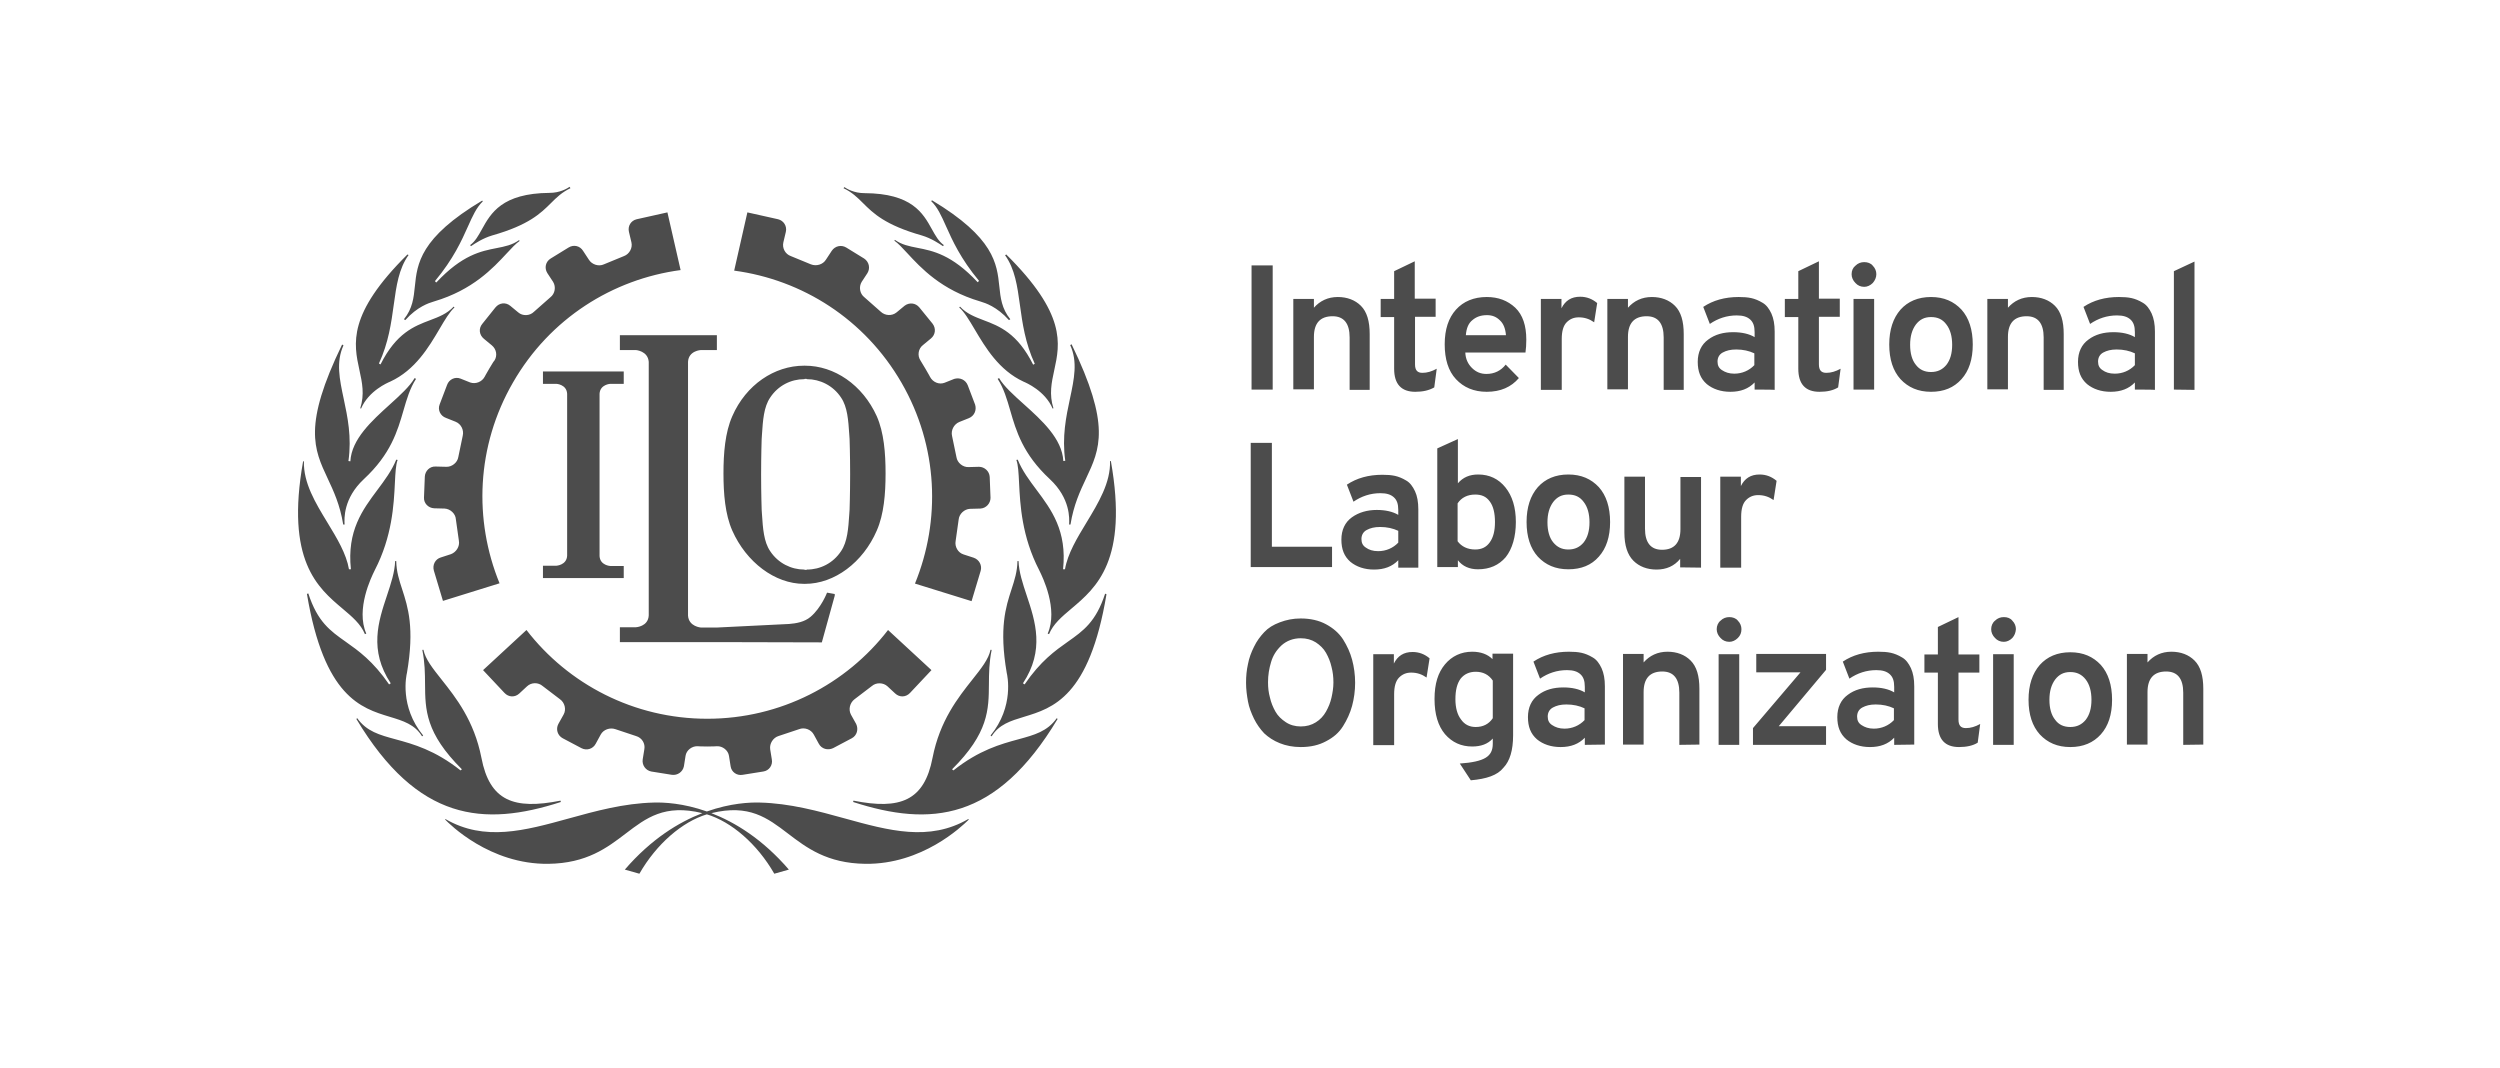<svg width="281" height="120" viewBox="0 0 281 120" fill="none" xmlns="http://www.w3.org/2000/svg">
<path fill-rule="evenodd" clip-rule="evenodd" d="M140.674 29.832V43.791H143.051V29.832H140.674ZM151.698 43.791V43.822H153.953V37.553C153.953 36.101 153.644 35.051 152.965 34.372C152.316 33.724 151.421 33.384 150.371 33.384C149.259 33.384 148.363 33.816 147.684 34.588V33.6H145.368V43.76H147.684V37.862C147.684 36.318 148.394 35.545 149.784 35.545C151.05 35.545 151.698 36.349 151.698 37.923V43.791ZM156.701 41.444C156.701 43.173 157.504 44.038 159.079 44.038C159.913 44.038 160.623 43.884 161.21 43.544L161.488 41.444C160.932 41.753 160.407 41.907 159.882 41.907C159.326 41.907 159.048 41.629 159.048 40.95V35.607H161.365V33.569H159.018V29.369L156.701 30.481V33.6H155.188V35.638H156.701V41.444ZM163.65 42.618C164.515 43.544 165.657 44.038 167.109 44.038C168.653 44.038 169.857 43.513 170.722 42.494L169.24 40.981C168.715 41.66 167.973 42.031 167.078 42.031C166.429 42.031 165.904 41.815 165.441 41.351C165.009 40.919 164.731 40.363 164.7 39.622H171.463C171.525 39.19 171.556 38.726 171.556 38.17C171.556 36.596 171.154 35.391 170.32 34.588C169.456 33.785 168.406 33.384 167.109 33.384C165.657 33.384 164.484 33.878 163.65 34.804C162.816 35.731 162.384 37.028 162.384 38.696C162.384 40.363 162.785 41.691 163.65 42.618ZM169.27 37.676H164.762C164.823 36.873 165.07 36.318 165.503 35.978C165.935 35.607 166.46 35.422 167.14 35.422C167.726 35.422 168.19 35.607 168.591 36.009C168.993 36.379 169.209 36.935 169.27 37.676ZM175.509 33.6H173.192V43.791V43.822H175.54V38.109C175.54 37.213 175.725 36.596 176.095 36.225C176.466 35.854 176.898 35.669 177.454 35.669C178.103 35.669 178.659 35.854 179.184 36.225L179.523 34.063C178.967 33.6 178.35 33.353 177.609 33.353C176.62 33.353 175.941 33.785 175.509 34.65V33.6ZM186.997 43.791V43.822H189.251V37.553C189.251 36.101 188.942 35.051 188.263 34.372C187.614 33.724 186.719 33.384 185.669 33.384C184.557 33.384 183.662 33.816 182.982 34.588V33.6H180.666V43.76H182.982V37.862C182.982 36.318 183.692 35.545 185.082 35.545C186.348 35.545 186.997 36.349 186.997 37.923V43.791ZM197.219 42.988V43.791C197.219 43.791 199.414 43.791 199.473 43.82V43.822C199.475 43.821 199.475 43.82 199.473 43.82V37.275C199.473 36.441 199.35 35.793 199.103 35.237C198.856 34.712 198.547 34.279 198.114 34.032C197.651 33.754 197.25 33.6 196.848 33.507C196.416 33.415 195.984 33.384 195.428 33.384C193.884 33.384 192.556 33.754 191.444 34.495L192.185 36.41C193.081 35.793 194.1 35.453 195.212 35.453C195.922 35.453 196.385 35.607 196.725 35.916C197.064 36.225 197.219 36.657 197.219 37.337V37.893C196.601 37.522 195.767 37.337 194.81 37.337C193.729 37.337 192.772 37.584 192 38.17C191.228 38.726 190.826 39.591 190.826 40.672C190.826 41.753 191.135 42.556 191.845 43.173C192.525 43.729 193.42 44.038 194.501 44.038C195.644 44.038 196.539 43.698 197.219 42.988ZM197.188 41.043C196.601 41.66 195.798 42 194.934 42C194.347 42 193.914 41.846 193.544 41.598C193.204 41.382 193.05 41.073 193.05 40.641C193.05 40.209 193.235 39.838 193.637 39.622C194.038 39.406 194.501 39.282 195.15 39.282C195.922 39.282 196.601 39.437 197.188 39.715V41.043ZM202.129 41.444C202.129 43.173 202.932 44.038 204.507 44.038C205.372 44.038 206.051 43.884 206.607 43.544L206.885 41.444C206.329 41.753 205.804 41.907 205.279 41.907C204.723 41.907 204.445 41.629 204.445 40.95V35.607H206.792V33.569H204.445V29.369L202.129 30.481V33.6H200.616V35.638H202.129V41.444ZM209.541 32.241C209.881 32.241 210.22 32.087 210.498 31.809C210.745 31.531 210.9 31.191 210.9 30.82C210.9 30.481 210.776 30.141 210.498 29.863C210.282 29.585 209.911 29.462 209.541 29.462C209.17 29.462 208.831 29.585 208.553 29.863C208.275 30.079 208.12 30.419 208.12 30.82C208.12 31.191 208.275 31.531 208.553 31.809C208.8 32.087 209.139 32.241 209.541 32.241ZM210.653 33.6H208.336V43.791H210.653V33.6ZM213.617 42.618C214.482 43.544 215.594 44.038 217.045 44.038C218.497 44.038 219.608 43.575 220.473 42.618C221.307 41.691 221.739 40.394 221.739 38.726C221.739 37.059 221.307 35.731 220.473 34.804C219.608 33.878 218.497 33.384 217.045 33.384C215.594 33.384 214.451 33.878 213.617 34.804C212.783 35.762 212.351 37.059 212.351 38.726C212.351 40.394 212.783 41.691 213.617 42.618ZM218.775 41.012C218.342 41.537 217.786 41.815 217.045 41.815C216.304 41.815 215.748 41.537 215.347 41.012C214.914 40.487 214.698 39.715 214.698 38.757C214.698 37.8 214.914 37.059 215.347 36.472C215.779 35.916 216.304 35.638 217.045 35.638C217.786 35.638 218.342 35.885 218.775 36.472C219.207 37.028 219.423 37.8 219.423 38.757C219.423 39.715 219.207 40.456 218.775 41.012ZM229.707 43.791V43.822H231.961V37.553C231.961 36.101 231.653 35.051 230.973 34.372C230.325 33.724 229.429 33.384 228.379 33.384C227.267 33.384 226.372 33.816 225.692 34.588V33.6H223.376V43.76H225.692V37.862C225.692 36.318 226.403 35.545 227.792 35.545C229.058 35.545 229.707 36.349 229.707 37.923V43.791ZM239.96 42.988V43.791C239.96 43.791 242.155 43.791 242.214 43.82V43.822C242.216 43.821 242.216 43.82 242.214 43.82V37.275C242.214 36.441 242.091 35.793 241.844 35.237C241.597 34.712 241.288 34.279 240.855 34.032C240.392 33.754 239.991 33.6 239.589 33.507C239.157 33.415 238.725 33.384 238.169 33.384C236.625 33.384 235.297 33.754 234.185 34.495L234.926 36.41C235.822 35.793 236.841 35.453 237.952 35.453C238.663 35.453 239.126 35.607 239.466 35.916C239.805 36.225 239.96 36.657 239.96 37.337V37.893C239.342 37.522 238.508 37.337 237.551 37.337C236.47 37.337 235.513 37.584 234.741 38.17C233.969 38.726 233.567 39.591 233.567 40.672C233.567 41.753 233.876 42.556 234.586 43.173C235.266 43.729 236.161 44.038 237.242 44.038C238.385 44.038 239.28 43.698 239.96 42.988ZM239.96 41.043C239.373 41.66 238.57 42 237.705 42C237.088 42 236.655 41.846 236.316 41.598C235.976 41.382 235.822 41.073 235.822 40.641C235.822 40.209 236.007 39.838 236.408 39.622C236.81 39.406 237.273 39.282 237.922 39.282C238.694 39.282 239.373 39.437 239.96 39.715V41.043ZM244.345 30.481V43.791L246.661 43.822V29.4L244.345 30.481ZM140.581 49.782V63.741H149.722V61.456H142.959V49.782H140.581ZM157.165 62.969V63.772V63.803H159.419V57.256C159.419 56.422 159.295 55.742 159.048 55.218C158.801 54.693 158.493 54.26 158.06 54.013C157.597 53.735 157.195 53.581 156.794 53.488C156.362 53.395 155.929 53.365 155.373 53.365C153.829 53.365 152.501 53.735 151.39 54.476L152.131 56.391C153.026 55.773 154.046 55.434 155.157 55.434C155.868 55.434 156.331 55.588 156.671 55.897C157.01 56.206 157.165 56.638 157.165 57.318V57.873C156.547 57.503 155.713 57.318 154.756 57.318C153.675 57.318 152.718 57.595 151.946 58.151C151.173 58.707 150.772 59.572 150.772 60.653C150.772 61.734 151.081 62.537 151.791 63.154C152.471 63.71 153.366 64.019 154.447 64.019C155.59 64.019 156.485 63.679 157.165 62.969ZM157.165 60.992C156.578 61.61 155.775 61.95 154.91 61.95C154.293 61.95 153.86 61.795 153.521 61.548C153.181 61.332 153.026 61.023 153.026 60.591C153.026 60.159 153.212 59.788 153.613 59.572C154.015 59.356 154.478 59.232 155.126 59.232C155.898 59.232 156.578 59.387 157.165 59.664V60.992ZM163.866 62.969C164.391 63.648 165.163 63.988 166.12 63.988C167.448 63.988 168.468 63.525 169.24 62.629C169.981 61.703 170.382 60.313 170.382 58.676C170.382 57.04 169.981 55.742 169.209 54.785C168.437 53.828 167.418 53.334 166.151 53.334C165.194 53.334 164.453 53.642 163.866 54.322V49.35L161.55 50.4V63.741H163.866V62.969ZM167.448 60.962C167.078 61.487 166.553 61.764 165.812 61.764C164.947 61.764 164.268 61.425 163.835 60.838V56.576C164.268 55.928 164.947 55.588 165.812 55.588C166.522 55.588 167.047 55.804 167.448 56.36C167.85 56.885 168.035 57.688 168.035 58.676C168.035 59.664 167.85 60.406 167.448 60.962ZM172.853 62.568C173.717 63.494 174.829 63.988 176.281 63.988C177.732 63.988 178.875 63.525 179.709 62.568C180.542 61.641 180.975 60.344 180.975 58.676C180.975 57.009 180.542 55.681 179.709 54.754C178.844 53.828 177.732 53.334 176.281 53.334C174.829 53.334 173.687 53.828 172.853 54.754C172.019 55.712 171.587 57.009 171.587 58.676C171.587 60.344 172.019 61.641 172.853 62.568ZM178.01 60.962C177.578 61.487 177.022 61.764 176.281 61.764C175.54 61.764 175.015 61.487 174.582 60.962C174.15 60.437 173.934 59.664 173.934 58.707C173.934 57.75 174.15 57.009 174.582 56.422C175.015 55.866 175.54 55.588 176.281 55.588C177.022 55.588 177.578 55.835 178.01 56.422C178.442 56.978 178.659 57.75 178.659 58.707C178.659 59.664 178.442 60.406 178.01 60.962ZM188.85 62.815V63.772L191.197 63.803V53.612H188.881V59.479C188.881 61.023 188.17 61.795 186.812 61.795C185.545 61.795 184.897 60.992 184.897 59.417V53.581H182.581V59.85C182.581 61.301 182.92 62.351 183.6 63.031C184.248 63.679 185.144 64.019 186.194 64.019C187.306 64.019 188.201 63.617 188.85 62.815ZM195.675 53.581H193.359V63.772V63.803H195.706V58.09C195.706 57.194 195.891 56.576 196.262 56.206C196.632 55.835 197.064 55.65 197.62 55.65C198.269 55.65 198.825 55.835 199.35 56.206L199.689 54.044C199.134 53.581 198.516 53.334 197.775 53.334C196.787 53.334 196.107 53.766 195.675 54.631V53.581ZM143.854 83.537C144.534 83.814 145.337 83.969 146.201 83.969C147.313 83.969 148.24 83.753 149.043 83.32C149.876 82.888 150.494 82.363 150.957 81.622C151.39 80.942 151.76 80.139 151.976 79.337C152.193 78.534 152.316 77.638 152.316 76.742C152.316 75.847 152.193 74.951 151.976 74.148C151.76 73.345 151.421 72.604 150.957 71.863C150.494 71.153 149.846 70.597 149.043 70.165C148.24 69.732 147.282 69.516 146.201 69.516C145.337 69.516 144.596 69.67 143.854 69.948C143.113 70.226 142.557 70.566 142.094 71.06C141.662 71.523 141.26 72.048 140.951 72.697C140.643 73.314 140.396 73.963 140.272 74.642C140.118 75.322 140.056 76.001 140.056 76.742C140.056 77.484 140.149 78.163 140.272 78.842C140.396 79.522 140.643 80.139 140.951 80.788C141.26 81.406 141.631 81.931 142.094 82.425C142.557 82.857 143.144 83.259 143.854 83.537ZM147.9 81.189C147.406 81.498 146.85 81.653 146.201 81.653C145.584 81.653 144.997 81.498 144.503 81.159C144.04 80.85 143.638 80.479 143.36 79.985C143.082 79.491 142.866 78.966 142.743 78.41C142.588 77.854 142.526 77.298 142.526 76.681C142.526 75.878 142.65 75.136 142.866 74.426C143.082 73.685 143.453 73.098 144.04 72.542C144.626 72.017 145.368 71.74 146.201 71.74C146.85 71.74 147.406 71.894 147.9 72.203C148.363 72.512 148.765 72.882 149.043 73.376C149.321 73.87 149.537 74.395 149.66 74.951C149.815 75.538 149.876 76.094 149.876 76.712C149.876 77.298 149.784 77.854 149.66 78.41C149.537 78.966 149.321 79.491 149.043 79.985C148.765 80.479 148.394 80.881 147.9 81.189ZM154.354 73.531V83.722V83.753H156.701V78.04C156.701 77.144 156.887 76.526 157.257 76.156C157.628 75.785 158.06 75.6 158.616 75.6C159.265 75.6 159.82 75.785 160.345 76.156L160.685 73.994C160.129 73.531 159.512 73.284 158.77 73.284C157.782 73.284 157.103 73.716 156.671 74.581V73.531H154.354ZM164.082 85.822L165.318 87.706C167.078 87.551 168.313 87.15 168.993 86.285C169.703 85.544 170.073 84.339 170.073 82.641V73.469H167.757V74.087C167.201 73.531 166.429 73.253 165.472 73.253C164.237 73.253 163.187 73.747 162.415 74.673C161.643 75.6 161.241 76.835 161.241 78.564C161.241 80.294 161.643 81.591 162.415 82.517C163.218 83.444 164.237 83.907 165.472 83.907C166.46 83.907 167.232 83.629 167.788 83.011V83.598C167.788 84.339 167.541 84.834 166.985 85.173C166.429 85.513 165.472 85.729 164.082 85.822ZM167.788 80.726C167.356 81.375 166.707 81.715 165.873 81.715C165.163 81.715 164.607 81.436 164.206 80.85C163.804 80.325 163.588 79.553 163.588 78.595C163.588 77.576 163.773 76.835 164.175 76.279C164.576 75.785 165.132 75.507 165.873 75.507C166.676 75.507 167.325 75.816 167.788 76.495V80.726ZM178.134 82.919V83.722L180.388 83.691V77.144C180.388 76.31 180.265 75.662 180.017 75.106C179.77 74.581 179.462 74.148 179.029 73.901C178.566 73.623 178.165 73.469 177.763 73.376C177.331 73.284 176.898 73.253 176.342 73.253C174.798 73.253 173.47 73.623 172.359 74.365L173.1 76.279C173.995 75.662 175.015 75.322 176.126 75.322C176.837 75.322 177.3 75.476 177.64 75.785C177.979 76.094 178.134 76.526 178.134 77.206V77.823C177.516 77.453 176.682 77.267 175.725 77.267C174.644 77.267 173.687 77.514 172.915 78.101C172.143 78.657 171.741 79.522 171.741 80.603C171.741 81.684 172.05 82.487 172.76 83.104C173.44 83.66 174.335 83.969 175.416 83.969C176.559 83.969 177.454 83.629 178.134 82.919ZM178.103 80.942C177.516 81.56 176.713 81.9 175.848 81.9C175.262 81.9 174.829 81.745 174.459 81.498C174.119 81.282 173.965 80.973 173.965 80.541C173.965 80.109 174.15 79.738 174.551 79.522C174.953 79.306 175.416 79.182 176.065 79.182C176.837 79.182 177.516 79.337 178.103 79.615V80.942ZM186.842 75.476C188.109 75.476 188.757 76.279 188.757 77.854V83.722L191.012 83.691V77.422C191.012 75.97 190.703 74.92 190.023 74.241C189.375 73.592 188.479 73.253 187.429 73.253C186.317 73.253 185.422 73.685 184.742 74.457V73.5H182.426V83.691H184.742V77.792C184.742 76.248 185.453 75.476 186.842 75.476ZM194.378 72.141C194.717 72.141 195.057 71.987 195.335 71.709C195.613 71.431 195.737 71.122 195.737 70.72C195.737 70.381 195.613 70.041 195.335 69.763C195.119 69.485 194.748 69.362 194.378 69.362C194.007 69.362 193.667 69.485 193.389 69.763C193.112 69.979 192.957 70.35 192.957 70.72C192.957 71.091 193.112 71.431 193.389 71.709C193.637 71.987 193.976 72.141 194.378 72.141ZM193.173 73.531V83.722H195.489V73.531H193.173ZM197.034 81.838V83.722H205.248V81.622H199.936L205.248 75.291V73.5H197.404V75.569H202.376L197.034 81.838ZM212.907 82.919V83.722L215.161 83.691V77.144C215.161 76.31 215.038 75.662 214.791 75.106C214.544 74.581 214.235 74.148 213.803 73.901C213.339 73.623 212.938 73.469 212.536 73.376C212.104 73.284 211.672 73.253 211.116 73.253C209.572 73.253 208.244 73.623 207.132 74.365L207.873 76.279C208.769 75.662 209.788 75.322 210.9 75.322C211.61 75.322 212.073 75.476 212.413 75.785C212.753 76.094 212.907 76.526 212.907 77.206V77.823C212.289 77.453 211.456 77.267 210.498 77.267C209.417 77.267 208.46 77.514 207.688 78.101C206.916 78.657 206.514 79.522 206.514 80.603C206.514 81.684 206.823 82.487 207.534 83.104C208.213 83.66 209.109 83.969 210.189 83.969C211.332 83.969 212.228 83.629 212.907 82.919ZM212.876 80.942C212.289 81.56 211.486 81.9 210.622 81.9C210.035 81.9 209.603 81.745 209.232 81.498C208.892 81.282 208.738 80.973 208.738 80.541C208.738 80.109 208.923 79.738 209.325 79.522C209.726 79.306 210.189 79.182 210.838 79.182C211.61 79.182 212.289 79.337 212.876 79.615V80.942ZM217.817 81.375C217.817 83.104 218.62 83.969 220.195 83.969C221.029 83.969 221.77 83.814 222.295 83.475L222.573 81.375C222.017 81.684 221.492 81.838 220.967 81.838C220.411 81.838 220.133 81.56 220.133 80.881V75.6H222.481V73.561H220.133V69.362L217.817 70.473V73.561H216.304V75.6H217.817V81.375ZM225.229 72.141C225.569 72.141 225.908 71.987 226.186 71.709C226.433 71.431 226.557 71.122 226.588 70.72C226.588 70.381 226.464 70.041 226.186 69.763C225.97 69.485 225.631 69.362 225.229 69.362C224.858 69.362 224.519 69.485 224.241 69.763C223.963 69.979 223.808 70.35 223.808 70.72C223.808 71.091 223.963 71.431 224.241 71.709C224.488 71.987 224.828 72.141 225.229 72.141ZM224.025 73.531V83.722H226.341V73.531H224.025ZM229.275 82.548C230.139 83.475 231.251 83.969 232.703 83.969C234.154 83.969 235.297 83.475 236.13 82.548C236.964 81.622 237.397 80.325 237.397 78.657C237.397 76.99 236.964 75.662 236.13 74.735C235.266 73.809 234.154 73.314 232.703 73.314C231.251 73.314 230.108 73.809 229.275 74.735C228.441 75.692 228.008 76.99 228.008 78.657C228.008 80.325 228.441 81.622 229.275 82.548ZM234.432 80.912C234 81.436 233.444 81.715 232.703 81.715C231.992 81.715 231.405 81.467 231.004 80.912C230.572 80.386 230.355 79.615 230.355 78.657C230.355 77.7 230.572 76.959 231.004 76.372C231.436 75.816 231.961 75.538 232.703 75.538C233.444 75.538 234 75.816 234.432 76.372C234.864 76.928 235.08 77.7 235.08 78.657C235.08 79.615 234.864 80.356 234.432 80.912ZM243.48 75.476C244.747 75.476 245.395 76.279 245.395 77.854V83.722L247.65 83.691V77.422C247.65 75.97 247.341 74.92 246.661 74.241C246.013 73.592 245.117 73.253 244.067 73.253C242.955 73.253 242.06 73.685 241.38 74.457V73.5H239.064V83.691H241.38V77.792C241.38 76.248 242.091 75.476 243.48 75.476ZM54.481 42.34C54.481 42.34 54.605 42.093 55.006 41.413C55.377 40.765 55.562 40.518 55.562 40.548C55.933 39.993 55.809 39.251 55.284 38.819L54.389 38.078C53.864 37.645 53.771 36.935 54.203 36.41L55.686 34.557C56.118 34.032 56.828 33.94 57.353 34.372L58.249 35.113C58.743 35.545 59.546 35.515 60.009 35.051L61.862 33.415C62.387 33.013 62.511 32.241 62.171 31.685L61.522 30.697C61.152 30.11 61.337 29.4 61.893 29.06L63.9 27.825C64.487 27.454 65.197 27.64 65.537 28.196L66.186 29.184C66.525 29.74 67.297 29.987 67.884 29.709L70.138 28.782C70.725 28.566 71.127 27.887 70.972 27.238L70.694 26.065C70.54 25.416 70.911 24.799 71.559 24.644L75.018 23.872L76.5 30.357C68.872 31.376 61.8 35.793 57.662 42.988C53.524 50.153 53.246 58.46 56.149 65.563L49.787 67.54L48.768 64.142C48.583 63.494 48.922 62.845 49.54 62.66L50.683 62.289C51.27 62.073 51.702 61.425 51.578 60.776L51.239 58.367C51.208 57.75 50.621 57.194 49.972 57.163L48.799 57.132C48.15 57.101 47.625 56.576 47.656 55.928L47.749 53.581C47.78 52.932 48.305 52.407 48.953 52.438L50.158 52.469C50.775 52.5 51.424 52.006 51.517 51.357L52.011 48.979C52.165 48.331 51.825 47.651 51.208 47.404L50.127 46.972C49.509 46.756 49.169 46.076 49.416 45.459L50.25 43.266C50.467 42.648 51.146 42.309 51.764 42.556L52.844 42.988C53.462 43.204 54.172 42.926 54.481 42.34ZM80.577 83.876C80.577 83.876 80.237 83.907 79.496 83.907C78.755 83.907 78.415 83.876 78.415 83.876C77.797 83.845 77.149 84.309 77.056 84.957L76.871 86.131C76.747 86.748 76.16 87.181 75.512 87.088L73.196 86.717C72.578 86.594 72.146 86.007 72.239 85.359L72.424 84.216C72.547 83.567 72.146 82.919 71.497 82.734L69.181 81.962C68.564 81.745 67.822 81.992 67.513 82.579L66.958 83.598C66.649 84.185 65.939 84.401 65.352 84.092L63.252 82.981C62.665 82.672 62.449 81.962 62.758 81.375L63.344 80.325C63.684 79.738 63.468 78.966 62.943 78.595L60.997 77.113C60.503 76.681 59.731 76.681 59.237 77.144L58.372 77.947C57.878 78.41 57.168 78.379 56.705 77.885L54.296 75.322L59.175 70.813C63.869 76.897 71.25 80.788 79.496 80.788C87.741 80.788 95.122 76.897 99.816 70.813L104.696 75.322L102.287 77.885C101.824 78.379 101.113 78.41 100.619 77.947L99.755 77.144C99.291 76.712 98.488 76.681 97.994 77.113L96.049 78.595C95.524 78.997 95.338 79.738 95.647 80.325L96.234 81.375C96.512 81.962 96.327 82.672 95.74 82.981L93.64 84.092C93.053 84.37 92.343 84.185 92.034 83.598L91.478 82.579C91.169 81.992 90.428 81.715 89.811 81.962L87.494 82.734C86.908 82.919 86.475 83.567 86.568 84.216L86.753 85.359C86.877 86.007 86.444 86.625 85.796 86.717L83.48 87.088C82.831 87.212 82.213 86.779 82.121 86.131L81.936 84.957C81.843 84.339 81.225 83.845 80.577 83.876ZM103.46 40.518C103.46 40.518 103.615 40.765 104.016 41.444C104.418 42.123 104.541 42.37 104.541 42.37C104.85 42.957 105.56 43.266 106.178 43.019L107.259 42.587C107.877 42.401 108.525 42.679 108.772 43.297L109.606 45.49C109.791 46.107 109.513 46.756 108.896 47.003L107.815 47.435C107.228 47.682 106.857 48.362 107.012 49.01L107.506 51.388C107.599 52.006 108.216 52.531 108.865 52.5L110.038 52.469C110.656 52.469 111.212 52.963 111.243 53.612L111.335 55.959C111.335 56.576 110.841 57.132 110.193 57.163L109.019 57.194C108.402 57.225 107.815 57.75 107.753 58.398L107.413 60.807C107.29 61.456 107.691 62.135 108.309 62.32L109.452 62.691C110.069 62.907 110.409 63.556 110.224 64.173L109.205 67.57L102.843 65.594C105.746 58.491 105.468 50.184 101.33 43.019C97.191 35.854 90.15 31.438 82.522 30.419L84.005 23.872L87.463 24.644C88.081 24.799 88.483 25.416 88.328 26.065L88.05 27.238C87.896 27.887 88.266 28.566 88.884 28.782L91.138 29.709C91.756 29.956 92.497 29.74 92.837 29.184L93.486 28.196C93.856 27.64 94.566 27.485 95.122 27.825L97.13 29.06C97.685 29.431 97.84 30.141 97.5 30.697L96.852 31.685C96.512 32.241 96.635 33.013 97.16 33.415L99.013 35.051C99.477 35.484 100.249 35.545 100.774 35.113L101.669 34.372C102.194 33.971 102.905 34.032 103.337 34.557L104.819 36.379C105.221 36.904 105.159 37.615 104.634 38.047L103.738 38.788C103.213 39.19 103.09 39.962 103.46 40.518ZM52.937 27.671L52.844 27.547C53.408 27.142 53.766 26.495 54.164 25.776C55.16 23.976 56.406 21.724 61.769 21.679C62.943 21.679 63.746 21.185 64.024 21L64.117 21.154C63.147 21.617 62.566 22.194 61.929 22.827C60.78 23.969 59.447 25.294 55.315 26.466C54.253 26.782 53.35 27.391 53.006 27.625L52.967 27.65L52.937 27.671ZM45.556 35.978L45.402 35.885C46.377 34.672 46.498 33.48 46.63 32.193C46.89 29.646 47.188 26.729 54.203 22.544L54.265 22.637C53.55 23.326 53.13 24.264 52.596 25.458C51.885 27.047 50.973 29.088 48.892 31.593C48.892 31.593 49.015 31.778 49.046 31.747C51.951 28.642 54.076 28.227 55.809 27.888C56.748 27.705 57.571 27.544 58.342 26.991L58.403 27.084C57.973 27.381 57.51 27.881 56.949 28.486C55.413 30.141 53.141 32.589 48.799 33.878C48.773 33.888 48.733 33.9 48.682 33.916L48.682 33.916L48.682 33.916C48.24 34.051 46.91 34.458 45.556 35.978ZM45.803 28.597C39.028 35.309 39.751 38.623 40.401 41.607C40.705 43.003 40.993 44.326 40.492 45.891L40.584 45.922C41.436 43.925 43.571 43.018 43.833 42.906C43.846 42.901 43.855 42.897 43.858 42.895C46.675 41.6 48.206 39.003 49.406 36.966C50.008 35.944 50.527 35.063 51.084 34.557L50.992 34.465C50.243 35.27 49.324 35.617 48.324 35.995C46.562 36.662 44.55 37.423 42.777 40.95C42.777 40.981 42.592 40.857 42.592 40.857C43.672 38.516 43.98 36.284 44.258 34.261C44.553 32.121 44.816 30.214 45.927 28.659C45.865 28.659 45.834 28.628 45.803 28.597ZM38.731 58.954H38.577C38.216 56.733 37.494 55.194 36.83 53.778C35.279 50.469 34.042 47.831 38.453 38.726C38.484 38.757 38.546 38.788 38.608 38.819C37.753 40.69 38.162 42.612 38.633 44.827C39.064 46.852 39.547 49.121 39.164 51.821L39.38 51.851C39.517 49.358 41.788 47.302 43.814 45.468C44.975 44.417 46.055 43.439 46.606 42.494L46.761 42.587C46.065 43.668 45.721 44.857 45.35 46.137C44.683 48.44 43.929 51.041 40.893 53.859C38.575 56.024 38.697 58.31 38.73 58.932L38.731 58.954ZM41.017 71.276L41.171 71.215C39.96 68.476 41.763 64.824 42.084 64.173C42.107 64.126 42.122 64.095 42.128 64.081C44.089 60.286 44.265 56.722 44.386 54.282C44.442 53.147 44.486 52.256 44.692 51.697L44.537 51.666C44.032 52.908 43.24 53.969 42.426 55.058C40.751 57.3 38.984 59.665 39.442 63.988H39.225C38.925 62.226 37.875 60.5 36.809 58.746C35.464 56.535 34.092 54.28 34.161 51.851H34.068C32.087 63.003 35.705 66.053 38.504 68.413C39.589 69.327 40.551 70.138 41.017 71.276ZM47.564 82.672L47.44 82.764C46.628 81.424 45.317 81.026 43.815 80.57C40.574 79.585 36.442 78.33 34.5 66.767C34.531 66.737 34.593 66.706 34.655 66.706C35.69 69.897 37.118 70.905 38.861 72.135C40.288 73.143 41.926 74.3 43.734 76.928L43.919 76.804C41.452 73.072 42.527 69.843 43.497 66.932C43.947 65.579 44.374 64.296 44.414 63.062H44.537C44.558 64.254 44.866 65.201 45.206 66.245C45.851 68.231 46.612 70.572 45.742 75.631C45.68 75.878 44.877 79.398 47.564 82.672ZM63.036 90.145L63.005 89.991C57.755 91.041 55.037 90.022 54.111 85.173C53.295 80.999 51.232 78.399 49.633 76.383C48.629 75.119 47.809 74.085 47.594 73.037C47.502 73.037 47.471 73.037 47.471 73.067C47.757 74.463 47.766 75.692 47.775 76.874C47.796 79.774 47.816 82.39 51.918 86.47L51.764 86.594C48.878 84.302 46.45 83.64 44.476 83.102C42.647 82.604 41.206 82.211 40.152 80.726C40.142 80.737 40.128 80.747 40.114 80.757L40.114 80.757C40.087 80.778 40.059 80.798 40.059 80.819C46.946 92.307 54.358 92.956 63.036 90.145ZM50.065 92.06L50.034 92.122L50.056 92.144C50.481 92.575 55.029 97.184 61.646 97.094C65.947 97.035 68.239 95.288 70.335 93.689C72.638 91.933 74.705 90.357 78.943 91.397C76.279 92.425 73.188 94.312 70.231 97.742L71.868 98.206C73.801 94.838 76.705 92.359 79.45 91.532C82.194 92.359 85.098 94.838 87.031 98.206L88.668 97.742C85.711 94.312 82.62 92.425 79.956 91.397C84.194 90.357 86.261 91.933 88.564 93.689C90.66 95.288 92.952 97.035 97.253 97.094C103.654 97.181 108.118 92.871 108.814 92.2L108.814 92.2L108.817 92.197C108.855 92.16 108.881 92.135 108.896 92.122L108.834 92.06C104.442 94.611 99.919 93.362 94.976 91.998C91.96 91.165 88.788 90.289 85.394 90.207C84.303 90.177 82.12 90.265 79.45 91.209C76.779 90.265 74.596 90.177 73.505 90.207C70.111 90.289 66.939 91.165 63.923 91.998C58.98 93.362 54.457 94.611 50.065 92.06ZM105.993 27.671L106.085 27.547C105.508 27.139 105.146 26.485 104.743 25.761C103.747 23.965 102.507 21.732 97.16 21.71C95.987 21.71 95.184 21.216 94.906 21.031L94.813 21.154C95.783 21.617 96.364 22.194 97.001 22.827C98.15 23.969 99.483 25.294 103.615 26.466C104.677 26.782 105.579 27.392 105.924 27.625C105.95 27.642 105.973 27.657 105.993 27.671ZM113.559 35.885L113.405 35.978C112.05 34.458 110.721 34.051 110.279 33.916C110.227 33.9 110.188 33.888 110.162 33.878C105.797 32.589 103.519 30.123 101.981 28.459C101.419 27.851 100.956 27.35 100.527 27.053L100.588 26.96C101.359 27.514 102.182 27.674 103.12 27.858C104.854 28.196 106.979 28.611 109.884 31.716C109.915 31.747 110.038 31.562 110.038 31.562C107.957 29.057 107.045 27.016 106.334 25.427C105.8 24.233 105.38 23.295 104.665 22.606L104.757 22.513C111.751 26.718 112.057 29.642 112.324 32.19C112.459 33.479 112.584 34.672 113.559 35.885ZM118.498 41.607C119.148 38.623 119.871 35.309 113.096 28.597C113.065 28.628 113.034 28.659 112.972 28.69C114.083 30.245 114.346 32.152 114.641 34.292C114.919 36.315 115.227 38.547 116.307 40.888C116.307 40.888 116.122 41.012 116.122 40.981C114.346 37.429 112.331 36.663 110.567 35.994C109.571 35.615 108.654 35.267 107.907 34.465L107.815 34.557C108.395 35.064 108.932 35.97 109.555 37.022L109.555 37.022L109.555 37.022C110.756 39.048 112.276 41.614 115.041 42.895C115.044 42.897 115.053 42.901 115.066 42.906C115.328 43.018 117.463 43.925 118.315 45.922L118.407 45.891C117.906 44.326 118.194 43.003 118.498 41.607ZM120.322 58.954H120.168L120.169 58.932C120.202 58.31 120.324 56.024 118.006 53.859C114.97 51.041 114.216 48.44 113.549 46.137C113.178 44.857 112.834 43.668 112.138 42.587L112.293 42.494C112.84 43.42 113.907 44.379 115.057 45.412C117.09 47.238 119.381 49.296 119.519 51.821L119.735 51.79C119.352 49.09 119.835 46.821 120.266 44.796C120.737 42.581 121.146 40.66 120.291 38.788C120.353 38.757 120.415 38.726 120.446 38.696C124.879 47.821 123.633 50.466 122.075 53.776C121.408 55.193 120.683 56.732 120.322 58.954ZM117.759 71.215L117.913 71.276C118.379 70.139 119.339 69.328 120.423 68.414C123.223 66.052 126.843 62.998 124.862 51.821H124.769C124.838 54.25 123.465 56.516 122.12 58.736C121.054 60.496 120.005 62.227 119.704 63.988H119.488C119.946 59.665 118.179 57.3 116.504 55.058C115.69 53.969 114.898 52.908 114.393 51.666L114.238 51.697C114.444 52.256 114.488 53.147 114.544 54.282C114.665 56.722 114.841 60.286 116.802 64.081C116.808 64.095 116.823 64.126 116.846 64.173C117.167 64.824 118.969 68.476 117.759 71.215ZM111.459 82.764L111.335 82.672C114.022 79.398 113.219 75.878 113.157 75.631C112.287 70.572 113.048 68.231 113.693 66.245L113.693 66.245C114.033 65.201 114.341 64.254 114.362 63.062H114.485C114.525 64.296 114.952 65.579 115.402 66.932C116.372 69.843 117.447 73.072 114.979 76.804L115.165 76.928C116.965 74.29 118.602 73.134 120.029 72.126C121.759 70.905 123.181 69.901 124.213 66.737C124.275 66.737 124.337 66.767 124.368 66.798C122.447 78.342 118.335 79.589 115.095 80.571C113.594 81.026 112.28 81.425 111.459 82.764ZM95.925 89.991L95.894 90.145C104.572 92.956 111.984 92.307 118.871 80.819C118.871 80.798 118.843 80.778 118.816 80.757C118.802 80.747 118.788 80.737 118.778 80.726C117.724 82.211 116.283 82.604 114.454 83.102C112.48 83.64 110.052 84.302 107.166 86.594L107.012 86.47C111.114 82.39 111.134 79.774 111.155 76.874C111.164 75.692 111.173 74.463 111.459 73.067C111.459 73.037 111.428 73.037 111.335 73.037C111.121 74.085 110.301 75.119 109.297 76.383L109.297 76.383L109.297 76.383C107.698 78.399 105.635 80.999 104.819 85.173C103.893 90.022 101.175 91.041 95.925 89.991ZM90.366 41.104H90.49C93.763 41.104 96.944 43.235 98.55 46.787C99.353 48.609 99.538 50.925 99.538 53.21C99.538 55.495 99.353 57.812 98.55 59.634C97.006 63.216 93.794 65.625 90.49 65.625H90.366C87.093 65.625 83.881 63.185 82.306 59.634C81.503 57.812 81.318 55.495 81.318 53.21C81.318 50.925 81.503 48.609 82.306 46.787C83.85 43.235 87.062 41.104 90.366 41.104ZM95.493 57.287C95.493 57.287 95.555 55.465 95.555 53.334V53.241C95.555 51.172 95.493 49.35 95.493 49.35C95.48 49.169 95.468 48.989 95.456 48.808L95.456 48.808L95.456 48.807C95.354 47.259 95.254 45.737 94.535 44.687C93.64 43.328 92.157 42.618 90.706 42.618L90.644 42.587H90.459L90.397 42.618C88.915 42.618 87.463 43.328 86.568 44.687C85.849 45.737 85.749 47.259 85.647 48.807L85.647 48.808L85.647 48.808C85.635 48.989 85.623 49.169 85.611 49.35C85.611 49.35 85.549 51.172 85.549 53.303V53.395C85.549 55.465 85.611 57.287 85.611 57.287C85.623 57.467 85.635 57.648 85.647 57.828L85.647 57.829L85.647 57.83C85.749 59.378 85.849 60.899 86.568 61.95C87.463 63.309 88.946 64.019 90.397 64.019L90.459 64.05H90.644L90.706 64.019C92.188 64.019 93.64 63.309 94.535 61.95C95.254 60.899 95.354 59.378 95.456 57.83L95.456 57.829C95.468 57.648 95.48 57.467 95.493 57.287ZM92.96 66.613C92.96 66.613 92.312 68.312 91.108 69.331C90.428 69.917 89.471 70.072 88.699 70.134L80.577 70.535H78.785C78.785 70.535 77.427 70.442 77.334 69.207V40.672C77.396 39.406 78.785 39.344 78.785 39.344H80.577V37.676H69.675V39.344H71.466C71.466 39.344 72.825 39.437 72.918 40.672V69.176C72.856 70.442 71.466 70.504 71.466 70.504H69.675V72.172H80.577L92.374 72.203L93.825 66.953V66.767L92.96 66.613ZM68.594 43.143C68.594 43.143 67.452 43.204 67.39 44.254V62.506C67.452 63.556 68.594 63.617 68.594 63.617H70.108V64.976H61.028V63.587H62.541C62.541 63.587 63.684 63.525 63.746 62.475V44.254C63.684 43.204 62.541 43.143 62.541 43.143H61.028V41.753H70.108V43.143H68.594Z" fill="#4C4C4C"/>
</svg>
